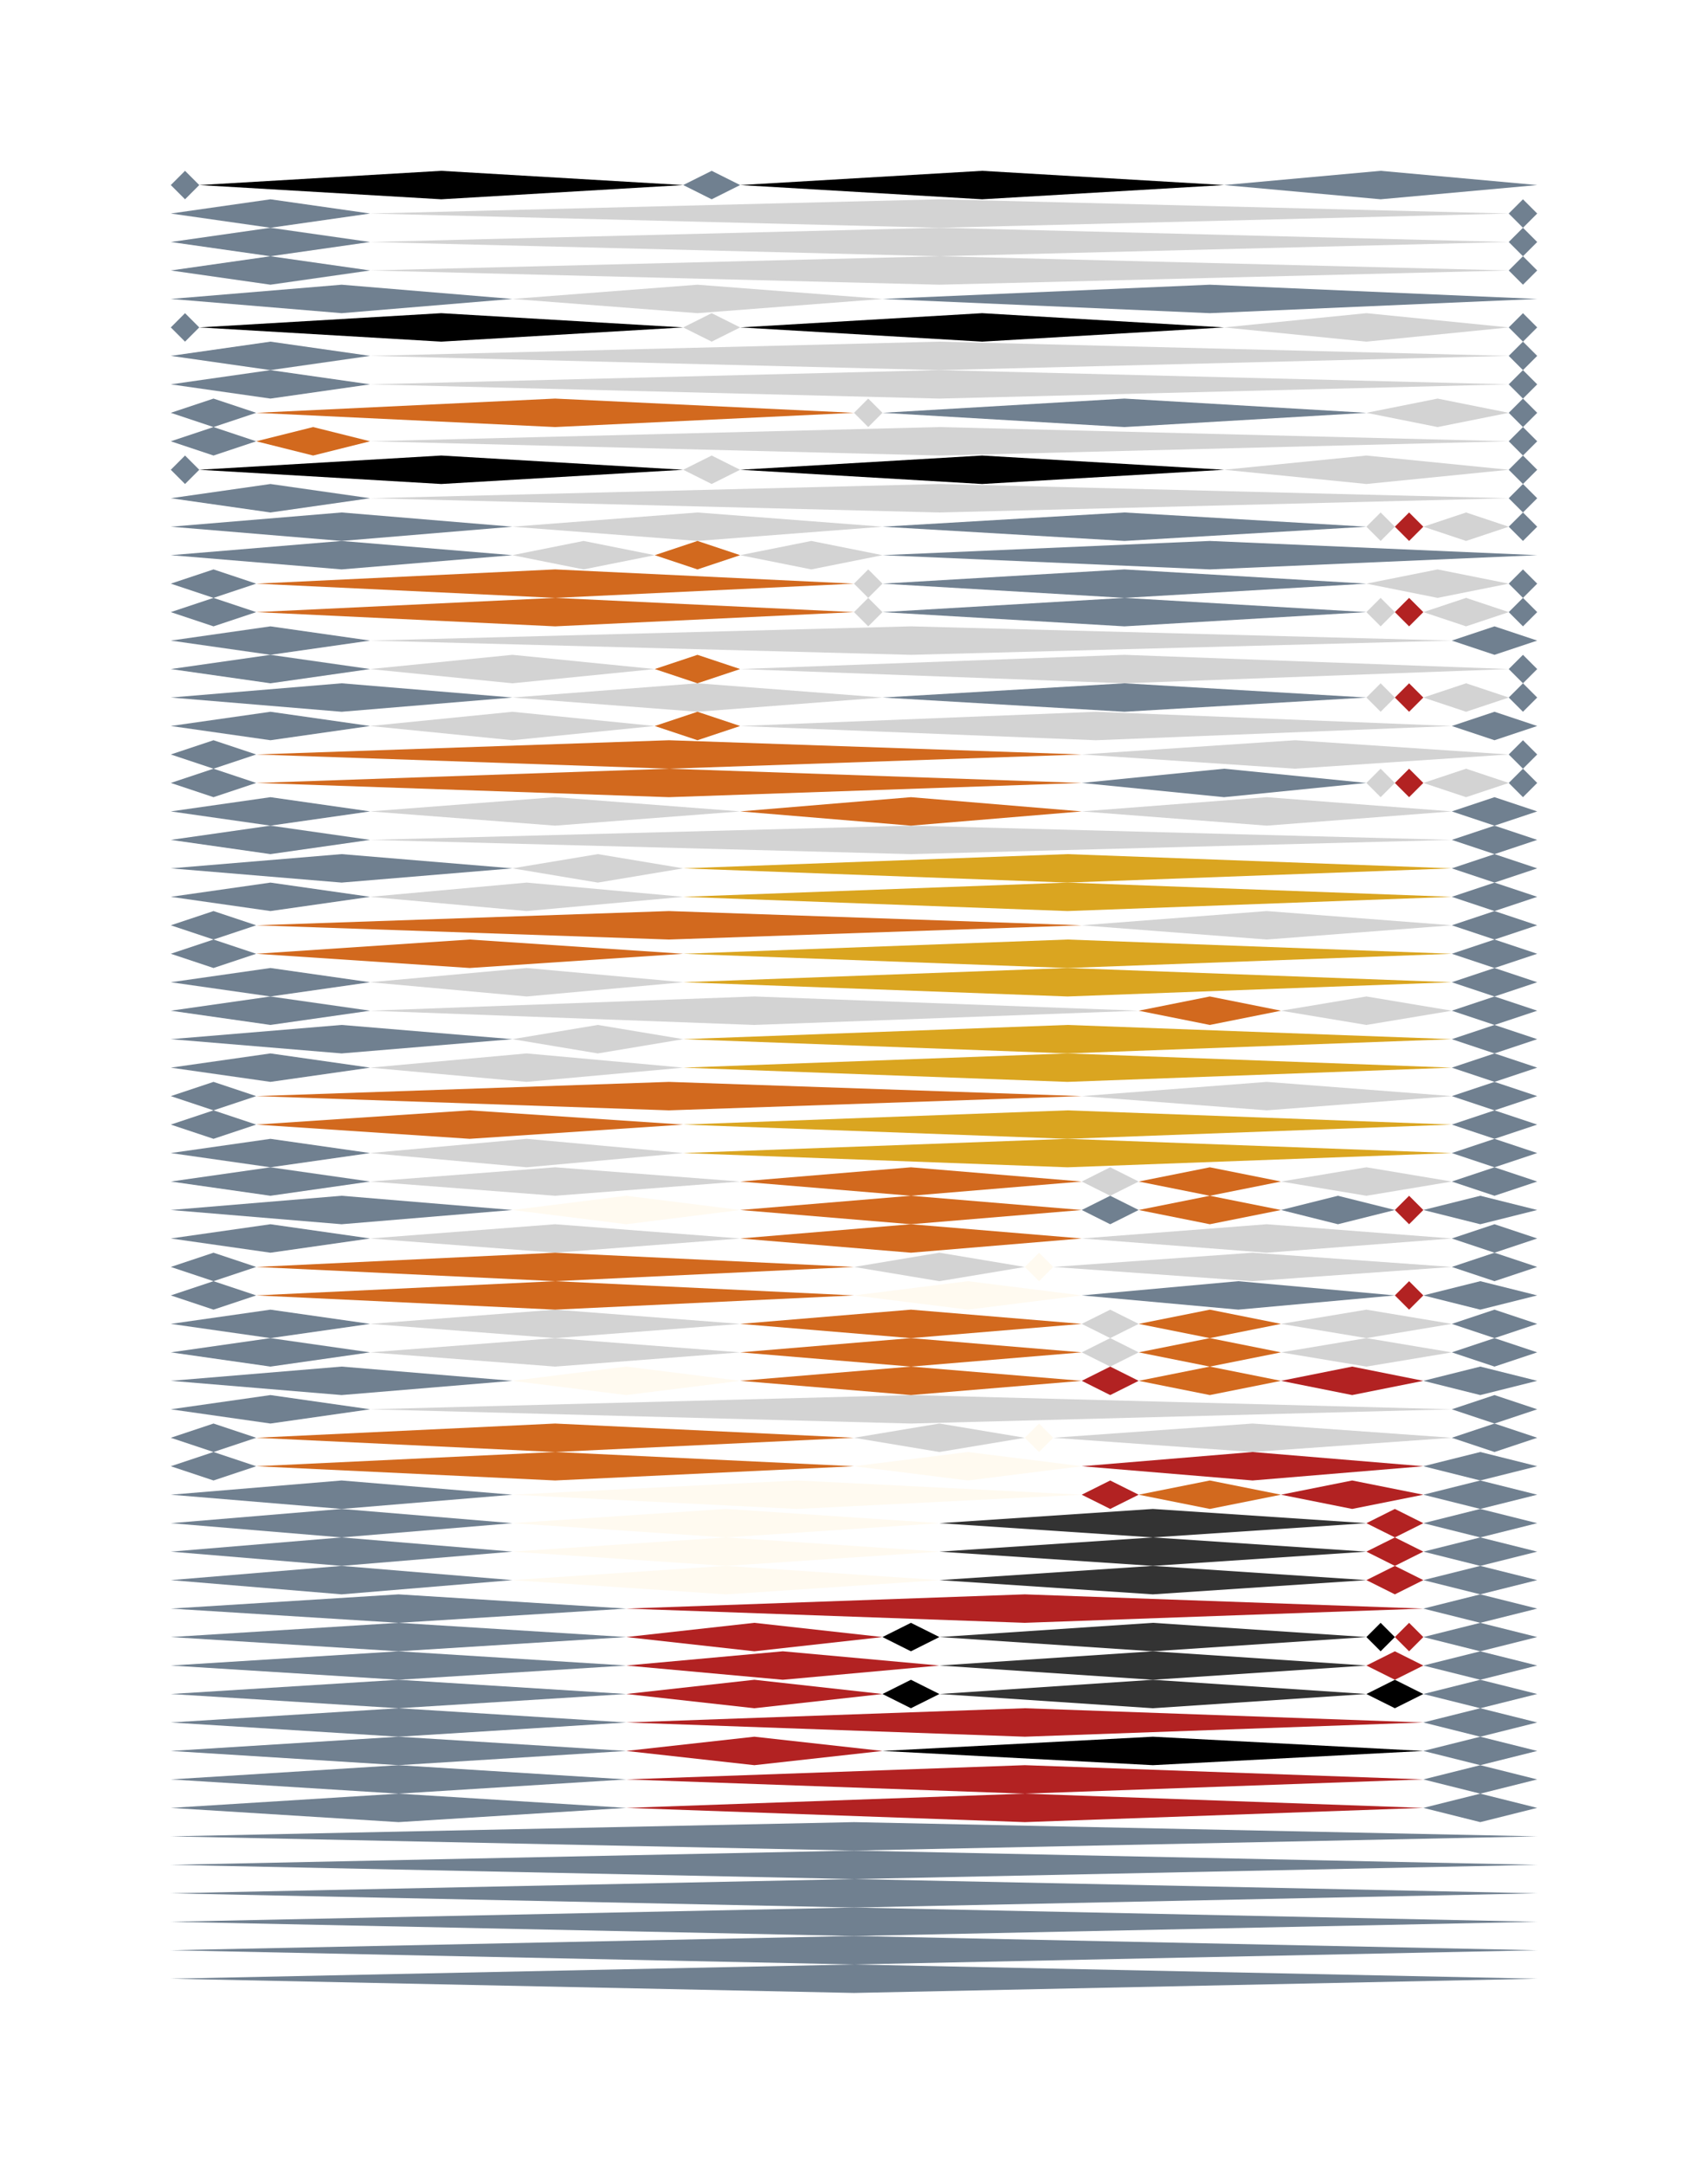 <?xml version="1.0" encoding="utf-8"?><svg id="A.A.G." viewBox="0 0 60 76" style="background-color:#FAEBD7;" xmlns="http://www.w3.org/2000/svg"><g id="#708090" fill="#708090"><polygon points="6.5,6 7,6.5 6.5,7 6,6.5" /><polygon points="25,6 26,6.5 25,7 24,6.5" /><polygon points="48.5,6 54,6.5 48.5,7 43,6.5" /><polygon points="9.5,7 13,7.5 9.5,8 6,7.5" /><polygon points="53.5,7 54,7.5 53.5,8 53,7.5" /><polygon points="9.5,8 13,8.5 9.5,9 6,8.5" /><polygon points="53.5,8 54,8.5 53.5,9 53,8.5" /><polygon points="9.5,9 13,9.5 9.5,10 6,9.5" /><polygon points="53.5,9 54,9.5 53.5,10 53,9.5" /><polygon points="12,10 18,10.5 12,11 6,10.5" /><polygon points="42.5,10 54,10.5 42.5,11 31,10.5" /><polygon points="6.5,11 7,11.5 6.5,12 6,11.5" /><polygon points="53.5,11 54,11.5 53.5,12 53,11.5" /><polygon points="9.5,12 13,12.5 9.5,13 6,12.5" /><polygon points="53.5,12 54,12.5 53.5,13 53,12.5" /><polygon points="9.5,13 13,13.5 9.5,14 6,13.5" /><polygon points="53.5,13 54,13.5 53.5,14 53,13.5" /><polygon points="7.5,14 9,14.5 7.5,15 6,14.5" /><polygon points="39.5,14 48,14.5 39.5,15 31,14.5" /><polygon points="53.5,14 54,14.5 53.5,15 53,14.5" /><polygon points="7.5,15 9,15.5 7.5,16 6,15.5" /><polygon points="53.5,15 54,15.5 53.5,16 53,15.5" /><polygon points="6.5,16 7,16.5 6.5,17 6,16.5" /><polygon points="53.5,16 54,16.5 53.5,17 53,16.5" /><polygon points="9.5,17 13,17.5 9.5,18 6,17.5" /><polygon points="53.5,17 54,17.5 53.5,18 53,17.5" /><polygon points="12,18 18,18.5 12,19 6,18.5" /><polygon points="39.5,18 48,18.5 39.5,19 31,18.5" /><polygon points="53.5,18 54,18.5 53.5,19 53,18.5" /><polygon points="12,19 18,19.5 12,20 6,19.5" /><polygon points="42.5,19 54,19.5 42.5,20 31,19.5" /><polygon points="7.5,20 9,20.5 7.5,21 6,20.5" /><polygon points="39.5,20 48,20.5 39.5,21 31,20.5" /><polygon points="53.5,20 54,20.5 53.5,21 53,20.5" /><polygon points="7.5,21 9,21.5 7.5,22 6,21.5" /><polygon points="39.5,21 48,21.5 39.5,22 31,21.5" /><polygon points="53.5,21 54,21.5 53.5,22 53,21.5" /><polygon points="9.5,22 13,22.5 9.5,23 6,22.5" /><polygon points="52.5,22 54,22.5 52.5,23 51,22.5" /><polygon points="9.5,23 13,23.5 9.5,24 6,23.5" /><polygon points="53.5,23 54,23.5 53.5,24 53,23.5" /><polygon points="12,24 18,24.5 12,25 6,24.5" /><polygon points="39.5,24 48,24.5 39.5,25 31,24.5" /><polygon points="53.5,24 54,24.5 53.5,25 53,24.5" /><polygon points="9.5,25 13,25.5 9.5,26 6,25.5" /><polygon points="52.5,25 54,25.5 52.5,26 51,25.5" /><polygon points="7.5,26 9,26.5 7.5,27 6,26.5" /><polygon points="53.5,26 54,26.5 53.5,27 53,26.5" /><polygon points="7.5,27 9,27.5 7.5,28 6,27.5" /><polygon points="43,27 48,27.5 43,28 38,27.5" /><polygon points="53.5,27 54,27.5 53.5,28 53,27.5" /><polygon points="9.5,28 13,28.5 9.5,29 6,28.5" /><polygon points="52.5,28 54,28.5 52.5,29 51,28.5" /><polygon points="9.5,29 13,29.5 9.5,30 6,29.5" /><polygon points="52.5,29 54,29.5 52.5,30 51,29.5" /><polygon points="12,30 18,30.5 12,31 6,30.5" /><polygon points="52.5,30 54,30.5 52.5,31 51,30.5" /><polygon points="9.5,31 13,31.5 9.5,32 6,31.5" /><polygon points="52.5,31 54,31.5 52.5,32 51,31.5" /><polygon points="7.5,32 9,32.5 7.5,33 6,32.5" /><polygon points="52.5,32 54,32.5 52.5,33 51,32.5" /><polygon points="7.5,33 9,33.5 7.5,34 6,33.5" /><polygon points="52.5,33 54,33.5 52.5,34 51,33.5" /><polygon points="9.5,34 13,34.5 9.5,35 6,34.5" /><polygon points="52.5,34 54,34.5 52.5,35 51,34.5" /><polygon points="9.5,35 13,35.5 9.5,36 6,35.5" /><polygon points="52.5,35 54,35.5 52.5,36 51,35.5" /><polygon points="12,36 18,36.5 12,37 6,36.5" /><polygon points="52.5,36 54,36.5 52.5,37 51,36.5" /><polygon points="9.5,37 13,37.5 9.5,38 6,37.5" /><polygon points="52.5,37 54,37.5 52.5,38 51,37.5" /><polygon points="7.5,38 9,38.5 7.5,39 6,38.5" /><polygon points="52.5,38 54,38.5 52.5,39 51,38.5" /><polygon points="7.5,39 9,39.5 7.5,40 6,39.5" /><polygon points="52.5,39 54,39.5 52.5,40 51,39.5" /><polygon points="9.5,40 13,40.5 9.5,41 6,40.5" /><polygon points="52.5,40 54,40.5 52.5,41 51,40.5" /><polygon points="9.5,41 13,41.5 9.5,42 6,41.5" /><polygon points="52.5,41 54,41.5 52.5,42 51,41.5" /><polygon points="12,42 18,42.5 12,43 6,42.5" /><polygon points="39,42 40,42.5 39,43 38,42.5" /><polygon points="47,42 49,42.5 47,43 45,42.5" /><polygon points="52,42 54,42.5 52,43 50,42.5" /><polygon points="9.5,43 13,43.5 9.5,44 6,43.5" /><polygon points="52.5,43 54,43.5 52.5,44 51,43.5" /><polygon points="7.5,44 9,44.5 7.5,45 6,44.5" /><polygon points="52.5,44 54,44.5 52.5,45 51,44.5" /><polygon points="7.5,45 9,45.5 7.5,46 6,45.5" /><polygon points="43.5,45 49,45.5 43.5,46 38,45.5" /><polygon points="52,45 54,45.5 52,46 50,45.5" /><polygon points="9.5,46 13,46.5 9.5,47 6,46.5" /><polygon points="52.5,46 54,46.5 52.5,47 51,46.5" /><polygon points="9.5,47 13,47.5 9.5,48 6,47.5" /><polygon points="52.5,47 54,47.5 52.5,48 51,47.5" /><polygon points="12,48 18,48.5 12,49 6,48.5" /><polygon points="52,48 54,48.5 52,49 50,48.5" /><polygon points="9.5,49 13,49.5 9.5,50 6,49.5" /><polygon points="52.5,49 54,49.5 52.5,50 51,49.5" /><polygon points="7.5,50 9,50.5 7.5,51 6,50.5" /><polygon points="52.5,50 54,50.5 52.5,51 51,50.5" /><polygon points="7.5,51 9,51.5 7.5,52 6,51.5" /><polygon points="52,51 54,51.5 52,52 50,51.5" /><polygon points="12,52 18,52.5 12,53 6,52.5" /><polygon points="52,52 54,52.5 52,53 50,52.5" /><polygon points="12,53 18,53.5 12,54 6,53.5" /><polygon points="52,53 54,53.5 52,54 50,53.5" /><polygon points="12,54 18,54.5 12,55 6,54.5" /><polygon points="52,54 54,54.5 52,55 50,54.5" /><polygon points="12,55 18,55.5 12,56 6,55.5" /><polygon points="52,55 54,55.5 52,56 50,55.5" /><polygon points="14,56 22,56.5 14,57 6,56.5" /><polygon points="52,56 54,56.5 52,57 50,56.5" /><polygon points="14,57 22,57.5 14,58 6,57.5" /><polygon points="52,57 54,57.5 52,58 50,57.5" /><polygon points="14,58 22,58.5 14,59 6,58.5" /><polygon points="52,58 54,58.5 52,59 50,58.5" /><polygon points="14,59 22,59.5 14,60 6,59.5" /><polygon points="52,59 54,59.5 52,60 50,59.5" /><polygon points="14,60 22,60.5 14,61 6,60.5" /><polygon points="52,60 54,60.5 52,61 50,60.5" /><polygon points="14,61 22,61.5 14,62 6,61.5" /><polygon points="52,61 54,61.5 52,62 50,61.5" /><polygon points="14,62 22,62.5 14,63 6,62.5" /><polygon points="52,62 54,62.5 52,63 50,62.5" /><polygon points="14,63 22,63.5 14,64 6,63.5" /><polygon points="52,63 54,63.5 52,64 50,63.5" /><polygon points="30,64 54,64.5 30,65 6,64.5" /><polygon points="30,65 54,65.5 30,66 6,65.5" /><polygon points="30,66 54,66.5 30,67 6,66.5" /><polygon points="30,67 54,67.5 30,68 6,67.5" /><polygon points="30,68 54,68.5 30,69 6,68.5" /><polygon points="30,69 54,69.5 30,70 6,69.5" /></g><g id="#000000" fill="#000000"><polygon points="15.5,6 24,6.5 15.5,7 7,6.5" /><polygon points="34.5,6 43,6.5 34.5,7 26,6.5" /><polygon points="15.5,11 24,11.5 15.5,12 7,11.5" /><polygon points="34.5,11 43,11.5 34.5,12 26,11.5" /><polygon points="15.5,16 24,16.5 15.5,17 7,16.5" /><polygon points="34.5,16 43,16.5 34.5,17 26,16.5" /><polygon points="32,57 33,57.5 32,58 31,57.5" /><polygon points="48.5,57 49,57.5 48.5,58 48,57.5" /><polygon points="32,59 33,59.5 32,60 31,59.5" /><polygon points="49,59 50,59.5 49,60 48,59.5" /><polygon points="40.5,61 50,61.5 40.5,62 31,61.5" /></g><g id="#333333" fill="#333333"><polygon points="40.5,53 48,53.5 40.5,54 33,53.5" /><polygon points="40.5,54 48,54.5 40.5,55 33,54.5" /><polygon points="40.5,55 48,55.5 40.5,56 33,55.5" /><polygon points="40.5,57 48,57.5 40.5,58 33,57.5" /><polygon points="40.5,58 48,58.5 40.5,59 33,58.5" /><polygon points="40.5,59 48,59.5 40.5,60 33,59.5" /></g><g id="#B22222" fill="#B22222"><polygon points="49.5,18 50,18.5 49.5,19 49,18.5" /><polygon points="49.5,21 50,21.5 49.5,22 49,21.5" /><polygon points="49.5,24 50,24.5 49.5,25 49,24.5" /><polygon points="49.5,27 50,27.5 49.5,28 49,27.5" /><polygon points="49.5,42 50,42.5 49.5,43 49,42.5" /><polygon points="49.5,45 50,45.5 49.5,46 49,45.5" /><polygon points="39,48 40,48.5 39,49 38,48.5" /><polygon points="47.5,48 50,48.5 47.5,49 45,48.5" /><polygon points="44,51 50,51.5 44,52 38,51.5" /><polygon points="39,52 40,52.5 39,53 38,52.5" /><polygon points="47.5,52 50,52.5 47.5,53 45,52.5" /><polygon points="49,53 50,53.5 49,54 48,53.5" /><polygon points="49,54 50,54.5 49,55 48,54.5" /><polygon points="49,55 50,55.5 49,56 48,55.5" /><polygon points="36,56 50,56.5 36,57 22,56.5" /><polygon points="26.5,57 31,57.5 26.5,58 22,57.5" /><polygon points="49.5,57 50,57.5 49.5,58 49,57.5" /><polygon points="27.5,58 33,58.5 27.5,59 22,58.5" /><polygon points="49,58 50,58.5 49,59 48,58.5" /><polygon points="26.5,59 31,59.5 26.5,60 22,59.5" /><polygon points="36,60 50,60.5 36,61 22,60.5" /><polygon points="26.5,61 31,61.5 26.5,62 22,61.5" /><polygon points="36,62 50,62.5 36,63 22,62.5" /><polygon points="36,63 50,63.5 36,64 22,63.5" /></g><g id="#FFFAF0" fill="#FFFAF0"><polygon points="22,42 26,42.5 22,43 18,42.5" /><polygon points="36.5,44 37,44.5 36.5,45 36,44.5" /><polygon points="34,45 38,45.5 34,46 30,45.5" /><polygon points="22,48 26,48.5 22,49 18,48.5" /><polygon points="36.5,50 37,50.5 36.5,51 36,50.5" /><polygon points="34,51 38,51.5 34,52 30,51.5" /><polygon points="28,52 38,52.5 28,53 18,52.5" /><polygon points="25.5,53 33,53.5 25.5,54 18,53.5" /><polygon points="25.5,54 33,54.5 25.5,55 18,54.5" /><polygon points="25.5,55 33,55.5 25.5,56 18,55.5" /></g><g id="#D3D3D3" fill="#D3D3D3"><polygon points="33,7 53,7.5 33,8 13,7.5" /><polygon points="33,8 53,8.5 33,9 13,8.5" /><polygon points="33,9 53,9.5 33,10 13,9.5" /><polygon points="24.5,10 31,10.5 24.5,11 18,10.5" /><polygon points="25,11 26,11.5 25,12 24,11.5" /><polygon points="48,11 53,11.5 48,12 43,11.5" /><polygon points="33,12 53,12.5 33,13 13,12.5" /><polygon points="33,13 53,13.5 33,14 13,13.5" /><polygon points="30.5,14 31,14.5 30.5,15 30,14.5" /><polygon points="50.5,14 53,14.5 50.5,15 48,14.5" /><polygon points="33,15 53,15.5 33,16 13,15.5" /><polygon points="25,16 26,16.5 25,17 24,16.5" /><polygon points="48,16 53,16.5 48,17 43,16.5" /><polygon points="33,17 53,17.5 33,18 13,17.5" /><polygon points="24.5,18 31,18.5 24.5,19 18,18.5" /><polygon points="48.5,18 49,18.5 48.5,19 48,18.5" /><polygon points="51.5,18 53,18.5 51.5,19 50,18.5" /><polygon points="20.5,19 23,19.5 20.5,20 18,19.5" /><polygon points="28.5,19 31,19.5 28.5,20 26,19.5" /><polygon points="30.5,20 31,20.5 30.5,21 30,20.5" /><polygon points="50.5,20 53,20.5 50.5,21 48,20.5" /><polygon points="30.5,21 31,21.5 30.5,22 30,21.5" /><polygon points="48.5,21 49,21.5 48.5,22 48,21.5" /><polygon points="51.5,21 53,21.5 51.5,22 50,21.5" /><polygon points="32,22 51,22.5 32,23 13,22.5" /><polygon points="18,23 23,23.5 18,24 13,23.5" /><polygon points="39.5,23 53,23.5 39.5,24 26,23.5" /><polygon points="24.5,24 31,24.5 24.5,25 18,24.5" /><polygon points="48.5,24 49,24.5 48.5,25 48,24.5" /><polygon points="51.5,24 53,24.5 51.5,25 50,24.5" /><polygon points="18,25 23,25.5 18,26 13,25.5" /><polygon points="38.5,25 51,25.5 38.5,26 26,25.5" /><polygon points="45.5,26 53,26.5 45.5,27 38,26.5" /><polygon points="48.5,27 49,27.5 48.5,28 48,27.5" /><polygon points="51.5,27 53,27.5 51.5,28 50,27.5" /><polygon points="19.5,28 26,28.5 19.5,29 13,28.5" /><polygon points="44.5,28 51,28.5 44.5,29 38,28.5" /><polygon points="32,29 51,29.5 32,30 13,29.5" /><polygon points="21,30 24,30.5 21,31 18,30.5" /><polygon points="18.5,31 24,31.5 18.5,32 13,31.5" /><polygon points="44.5,32 51,32.5 44.5,33 38,32.5" /><polygon points="18.5,34 24,34.5 18.5,35 13,34.5" /><polygon points="26.5,35 40,35.5 26.5,36 13,35.5" /><polygon points="48,35 51,35.5 48,36 45,35.5" /><polygon points="21,36 24,36.5 21,37 18,36.5" /><polygon points="18.5,37 24,37.5 18.5,38 13,37.5" /><polygon points="44.5,38 51,38.5 44.5,39 38,38.5" /><polygon points="18.5,40 24,40.5 18.5,41 13,40.5" /><polygon points="19.5,41 26,41.5 19.5,42 13,41.5" /><polygon points="39,41 40,41.5 39,42 38,41.5" /><polygon points="48,41 51,41.5 48,42 45,41.5" /><polygon points="19.5,43 26,43.5 19.5,44 13,43.5" /><polygon points="44.5,43 51,43.5 44.5,44 38,43.5" /><polygon points="33,44 36,44.5 33,45 30,44.5" /><polygon points="44,44 51,44.5 44,45 37,44.5" /><polygon points="19.5,46 26,46.5 19.5,47 13,46.5" /><polygon points="39,46 40,46.5 39,47 38,46.5" /><polygon points="48,46 51,46.5 48,47 45,46.5" /><polygon points="19.5,47 26,47.5 19.5,48 13,47.5" /><polygon points="39,47 40,47.5 39,48 38,47.5" /><polygon points="48,47 51,47.5 48,48 45,47.5" /><polygon points="32,49 51,49.5 32,50 13,49.5" /><polygon points="33,50 36,50.5 33,51 30,50.5" /><polygon points="44,50 51,50.5 44,51 37,50.5" /></g><g id="#DAA520" fill="#DAA520"><polygon points="37.5,30 51,30.5 37.5,31 24,30.5" /><polygon points="37.5,31 51,31.5 37.5,32 24,31.5" /><polygon points="37.5,33 51,33.5 37.5,34 24,33.5" /><polygon points="37.5,34 51,34.5 37.5,35 24,34.5" /><polygon points="37.5,36 51,36.5 37.5,37 24,36.5" /><polygon points="37.5,37 51,37.5 37.5,38 24,37.5" /><polygon points="37.5,39 51,39.5 37.5,40 24,39.5" /><polygon points="37.5,40 51,40.5 37.5,41 24,40.5" /></g><g id="#D2691E" fill="#D2691E"><polygon points="19.5,14 30,14.5 19.5,15 9,14.5" /><polygon points="11,15 13,15.5 11,16 9,15.5" /><polygon points="24.5,19 26,19.5 24.5,20 23,19.5" /><polygon points="19.5,20 30,20.5 19.5,21 9,20.5" /><polygon points="19.5,21 30,21.5 19.5,22 9,21.5" /><polygon points="24.5,23 26,23.5 24.5,24 23,23.5" /><polygon points="24.5,25 26,25.5 24.5,26 23,25.5" /><polygon points="23.5,26 38,26.5 23.5,27 9,26.5" /><polygon points="23.5,27 38,27.5 23.5,28 9,27.5" /><polygon points="32,28 38,28.5 32,29 26,28.5" /><polygon points="23.5,32 38,32.5 23.5,33 9,32.5" /><polygon points="16.5,33 24,33.5 16.5,34 9,33.5" /><polygon points="42.5,35 45,35.5 42.5,36 40,35.5" /><polygon points="23.5,38 38,38.5 23.5,39 9,38.5" /><polygon points="16.5,39 24,39.5 16.5,40 9,39.5" /><polygon points="32,41 38,41.5 32,42 26,41.5" /><polygon points="42.5,41 45,41.5 42.5,42 40,41.5" /><polygon points="32,42 38,42.5 32,43 26,42.5" /><polygon points="42.5,42 45,42.5 42.5,43 40,42.5" /><polygon points="32,43 38,43.5 32,44 26,43.5" /><polygon points="19.5,44 30,44.5 19.5,45 9,44.5" /><polygon points="19.5,45 30,45.5 19.5,46 9,45.5" /><polygon points="32,46 38,46.5 32,47 26,46.5" /><polygon points="42.5,46 45,46.5 42.5,47 40,46.5" /><polygon points="32,47 38,47.5 32,48 26,47.5" /><polygon points="42.5,47 45,47.5 42.5,48 40,47.5" /><polygon points="32,48 38,48.5 32,49 26,48.5" /><polygon points="42.5,48 45,48.5 42.5,49 40,48.5" /><polygon points="19.5,50 30,50.5 19.5,51 9,50.5" /><polygon points="19.5,51 30,51.5 19.5,52 9,51.5" /><polygon points="42.5,52 45,52.5 42.5,53 40,52.5" /></g></svg>